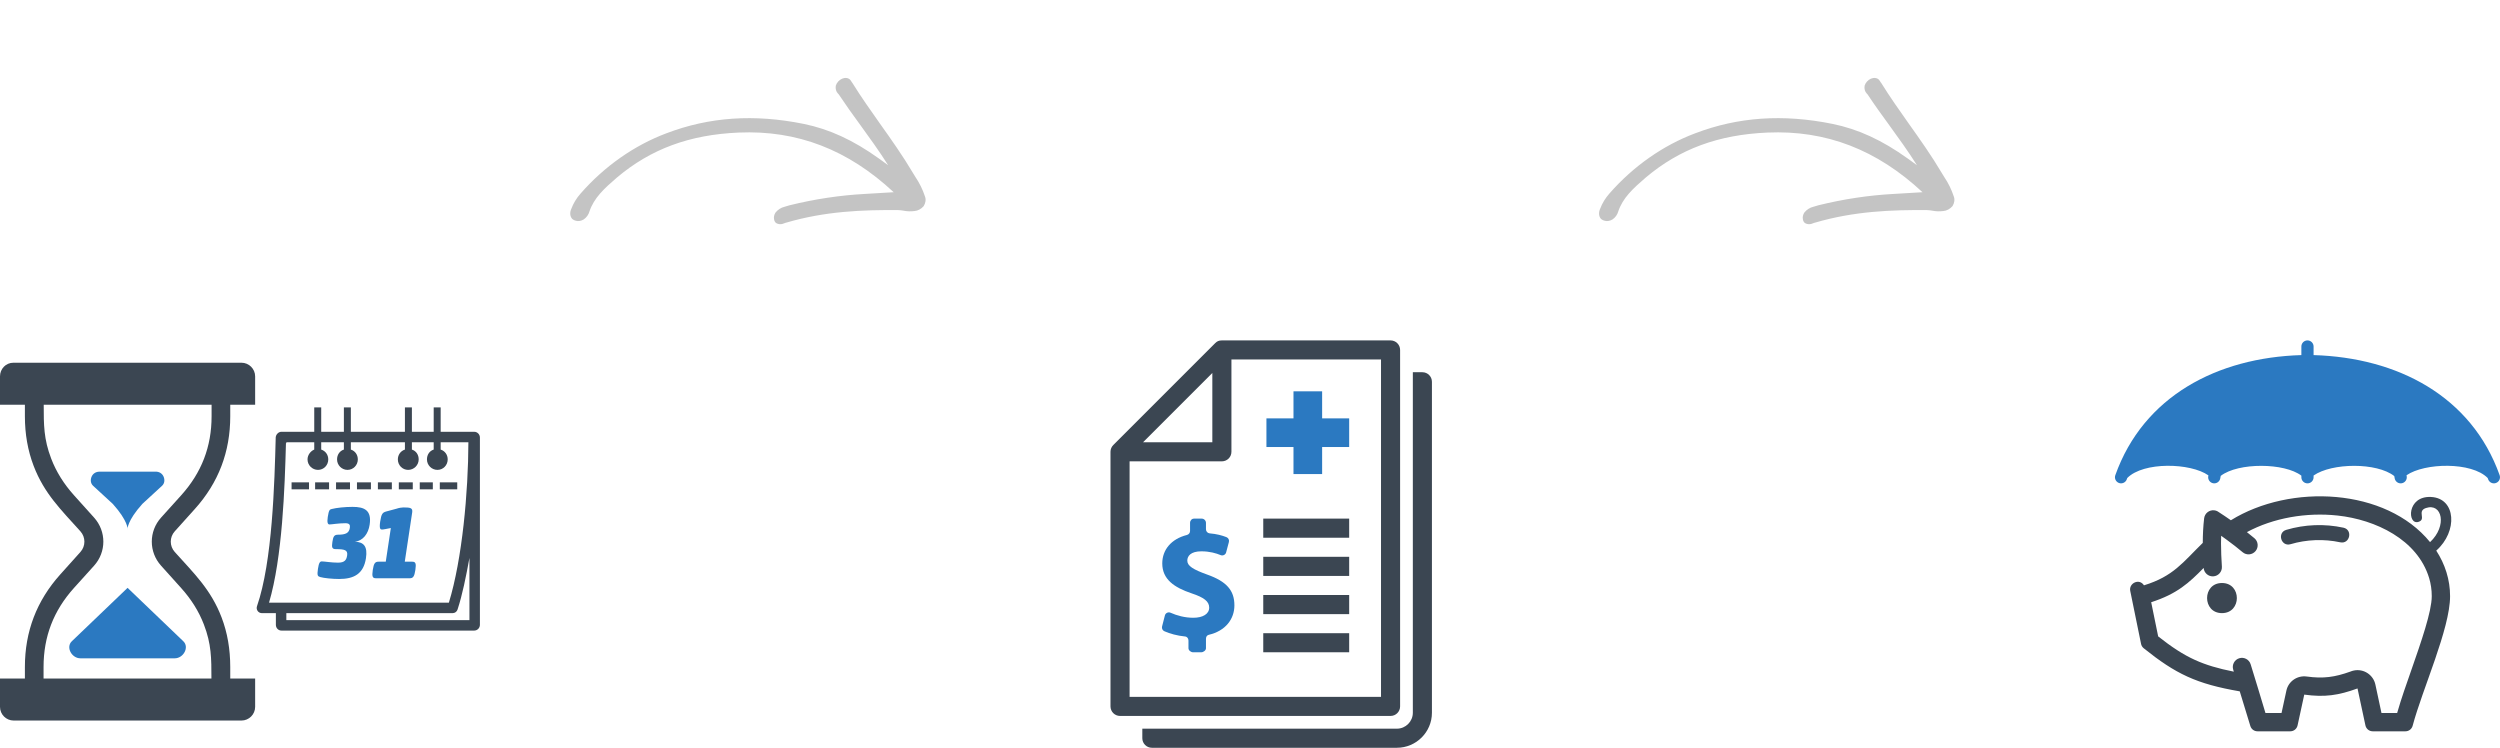 <svg width="448" height="134" viewBox="0 0 448 134" fill="none" xmlns="http://www.w3.org/2000/svg">
<path d="M152.332 14.274C152.164 14.11 151.942 14.007 151.69 13.976C151.438 13.946 151.166 13.989 150.903 14.101C150.64 14.214 150.395 14.391 150.196 14.614C149.997 14.837 149.851 15.097 149.772 15.366C149.73 15.639 149.743 15.904 149.811 16.145C149.878 16.387 149.999 16.599 150.165 16.769L150.286 16.887C151.54 18.777 152.879 20.649 154.188 22.431C155.865 24.744 157.595 27.133 159.154 29.606L157.522 28.42C152.898 25.104 148.612 23.137 144.029 22.203C135.151 20.403 127.106 20.956 119.418 23.887C113.667 26.041 108.301 29.808 104.041 34.682C103.32 35.494 102.756 36.421 102.391 37.392C102.232 37.727 102.163 38.079 102.192 38.407C102.221 38.735 102.346 39.026 102.554 39.244C102.738 39.405 102.966 39.515 103.22 39.567C103.433 39.625 103.666 39.633 103.905 39.59C104.144 39.548 104.384 39.455 104.608 39.319C104.852 39.148 105.069 38.935 105.244 38.692C105.419 38.449 105.548 38.182 105.622 37.911C106.432 35.47 108.271 33.778 110.573 31.8C116.636 26.694 123.555 24.139 132.367 23.756C142.853 23.304 151.954 26.804 160.15 34.447L159.591 34.478C157.997 34.576 156.477 34.658 154.983 34.753C150.535 34.991 146.016 35.672 141.491 36.786C141.183 36.861 140.873 36.959 140.568 37.061C140.27 37.13 139.976 37.256 139.701 37.433C139.427 37.61 139.179 37.833 138.971 38.091C138.849 38.28 138.764 38.485 138.719 38.691C138.675 38.896 138.673 39.099 138.713 39.286C138.745 39.534 138.849 39.752 139.014 39.914C139.219 40.072 139.475 40.161 139.758 40.173C140.041 40.185 140.339 40.119 140.624 39.982C140.668 39.937 140.763 39.93 140.826 39.916C147.874 37.835 154.664 37.596 160.945 37.649C161.292 37.662 161.631 37.7 161.961 37.763C162.566 37.883 163.209 37.902 163.868 37.819C164.164 37.798 164.468 37.708 164.756 37.555C165.044 37.402 165.308 37.191 165.527 36.937C165.7 36.654 165.811 36.348 165.851 36.045C165.89 35.743 165.856 35.453 165.753 35.2C165.337 33.946 164.765 32.78 164.047 31.725L163.615 31.019C161.782 27.919 159.688 24.965 157.657 22.109C156.006 19.771 154.281 17.337 152.734 14.839L152.679 14.785C152.579 14.603 152.463 14.432 152.332 14.274Z" fill="#C4C4C4"/>
<path d="M161.415 32.397C159.83 31.233 158.391 30.16 156.932 29.118C153.104 26.197 148.616 24.123 143.674 22.993C135.983 21.434 127.976 21.402 119.522 24.648C113.935 26.754 108.724 30.424 104.591 35.165C103.967 35.869 103.476 36.668 103.152 37.507C102.912 38.147 102.942 38.662 103.6 38.802C104.258 38.942 104.694 38.493 104.904 37.862C105.854 35.046 108.009 33.138 110.215 31.279C117.205 25.39 124.772 23.351 132.585 22.996C144.4 22.488 153.406 26.893 160.936 33.951C161.274 34.338 161.583 34.751 161.863 35.188C159.351 35.342 157.124 35.485 154.899 35.606C150.502 35.839 146.035 36.511 141.561 37.614C141.275 37.686 140.999 37.779 140.711 37.873C140.14 38.067 139.45 38.294 139.577 39.041C139.705 39.788 140.357 39.349 140.855 39.209C147.776 37.129 154.531 36.844 161.217 36.904C162.183 36.919 163.025 37.263 164.017 37.129C165.01 36.995 165.34 36.544 165.086 35.674C164.558 34.221 163.863 32.865 163.012 31.63C159.659 25.995 155.583 20.994 152.112 15.481C151.849 15.064 151.529 14.455 150.881 14.972C150.232 15.489 150.695 15.95 150.979 16.375C154.208 21.229 157.91 25.707 160.872 30.775C161.239 31.2 161.429 31.768 161.415 32.397Z" fill="#C4C4C4"/>
<path d="M336.695 14.274C336.527 14.11 336.305 14.007 336.053 13.976C335.802 13.946 335.529 13.989 335.266 14.101C335.003 14.214 334.759 14.391 334.56 14.614C334.36 14.837 334.214 15.097 334.136 15.366C334.093 15.639 334.106 15.904 334.174 16.145C334.242 16.387 334.362 16.599 334.529 16.769L334.65 16.887C335.903 18.777 337.242 20.649 338.552 22.431C340.228 24.744 341.958 27.133 343.518 29.606L341.885 28.42C337.261 25.104 332.975 23.137 328.392 22.203C319.514 20.403 311.469 20.956 303.782 23.887C298.03 26.041 292.664 29.808 288.404 34.682C287.683 35.494 287.119 36.421 286.754 37.392C286.596 37.727 286.527 38.079 286.555 38.407C286.584 38.735 286.709 39.026 286.917 39.244C287.102 39.405 287.329 39.515 287.583 39.567C287.796 39.625 288.029 39.633 288.269 39.59C288.508 39.548 288.747 39.455 288.971 39.319C289.216 39.148 289.433 38.935 289.607 38.692C289.782 38.449 289.911 38.182 289.985 37.911C290.796 35.47 292.634 33.778 294.936 31.8C300.999 26.694 307.919 24.139 316.73 23.756C327.216 23.304 336.317 26.804 344.514 34.447L343.955 34.478C342.36 34.576 340.84 34.658 339.346 34.753C334.898 34.991 330.38 35.672 325.855 36.786C325.547 36.861 325.236 36.959 324.931 37.061C324.634 37.13 324.339 37.256 324.065 37.433C323.79 37.61 323.542 37.833 323.334 38.091C323.213 38.28 323.127 38.485 323.083 38.691C323.038 38.896 323.036 39.099 323.076 39.286C323.108 39.534 323.213 39.752 323.377 39.914C323.582 40.072 323.839 40.161 324.121 40.173C324.404 40.185 324.702 40.119 324.988 39.982C325.031 39.937 325.126 39.93 325.189 39.916C332.237 37.835 339.027 37.596 345.308 37.649C345.655 37.662 345.995 37.7 346.325 37.763C346.93 37.883 347.573 37.902 348.231 37.819C348.527 37.798 348.831 37.708 349.119 37.555C349.407 37.402 349.671 37.191 349.89 36.937C350.064 36.654 350.175 36.348 350.214 36.045C350.253 35.743 350.22 35.453 350.116 35.2C349.7 33.946 349.128 32.78 348.411 31.725L347.978 31.019C346.145 27.919 344.052 24.965 342.02 22.109C340.369 19.771 338.644 17.337 337.098 14.839L337.042 14.785C336.943 14.603 336.827 14.432 336.695 14.274Z" fill="#C4C4C4"/>
<path d="M345.778 32.397C344.193 31.233 342.754 30.16 341.295 29.118C337.468 26.197 332.98 24.123 328.038 22.993C320.346 21.434 312.34 21.402 303.886 24.648C298.298 26.754 293.088 30.424 288.954 35.165C288.33 35.869 287.839 36.668 287.515 37.507C287.276 38.147 287.305 38.662 287.963 38.802C288.621 38.942 289.057 38.493 289.268 37.862C290.217 35.046 292.373 33.138 294.579 31.279C301.568 25.39 309.135 23.351 316.948 22.996C328.763 22.488 337.77 26.893 345.299 33.951C345.637 34.338 345.947 34.751 346.226 35.188C343.714 35.342 341.487 35.485 339.262 35.606C334.865 35.839 330.398 36.511 325.924 37.614C325.638 37.686 325.362 37.779 325.074 37.873C324.504 38.067 323.813 38.294 323.941 39.041C324.069 39.788 324.72 39.349 325.218 39.209C332.139 37.129 338.894 36.844 345.58 36.904C346.546 36.919 347.388 37.263 348.381 37.129C349.373 36.995 349.703 36.544 349.449 35.674C348.921 34.221 348.226 32.865 347.375 31.63C344.022 25.995 339.947 20.994 336.475 15.481C336.213 15.064 335.893 14.455 335.244 14.972C334.595 15.489 335.059 15.95 335.342 16.375C338.571 21.229 342.273 25.707 345.236 30.775C345.603 31.2 345.793 31.768 345.778 32.397Z" fill="#C4C4C4"/>
<path fill-rule="evenodd" clip-rule="evenodd" d="M16.683 87.053L20.212 90.299C25.682 96.383 20.04 96.383 25.509 90.299L29.046 87.046C29.502 86.627 29.558 85.962 29.306 85.396C29.054 84.831 28.524 84.517 27.905 84.517L17.821 84.524C17.203 84.525 16.674 84.84 16.422 85.405C16.17 85.97 16.227 86.635 16.683 87.053Z" fill="#2B79C1"/>
<path fill-rule="evenodd" clip-rule="evenodd" d="M0 121.595H4.461V119.527C4.461 113.17 6.565 107.652 10.816 102.922L14.417 98.909C15.363 97.856 15.359 96.269 14.413 95.217C10.941 91.354 7.94 88.469 6.037 83.507C4.976 80.738 4.461 77.774 4.461 74.598V72.527H0V67.453C0 66.102 1.047 65 2.398 65H43.27C44.621 65 45.722 66.103 45.722 67.453V72.527H41.261V74.598C41.261 80.955 39.172 86.474 34.921 91.203L31.313 95.217C30.366 96.269 30.366 97.856 31.313 98.909C34.789 102.776 37.795 105.649 39.7 110.618C40.762 113.387 41.258 116.351 41.26 119.526L41.262 121.595H45.722V126.669C45.722 128.018 44.616 129.122 43.267 129.122H2.451C1.102 129.122 0 128.02 0 126.669V121.595ZM7.834 72.527C7.834 76.152 7.835 78.692 9.179 82.198C10.077 84.541 11.434 86.719 13.254 88.744L16.862 92.758C19.073 95.218 19.073 98.907 16.862 101.367L13.24 105.38C9.597 109.434 7.806 114.075 7.806 119.527V121.595H37.888C37.888 117.97 37.887 115.431 36.543 111.925C35.645 109.581 34.288 107.406 32.468 105.38L28.86 101.367C26.648 98.907 26.648 95.218 28.86 92.758L32.481 88.744C36.125 84.691 37.916 80.05 37.916 74.598V72.527H7.834Z" fill="#3B4652"/>
<path fill-rule="evenodd" clip-rule="evenodd" d="M12.868 114.916L22.861 105.343L32.854 114.916C33.971 115.986 32.863 117.97 31.317 117.97H14.406C12.859 117.97 11.752 115.986 12.868 114.916Z" fill="#2B79C1"/>
<g clip-path="url(#clip0_443_4)">
<path d="M84.977 77.375H78.968V73H77.718V77.375H73.812V73H72.562V77.375H62.874V73H61.624V77.375H57.562V73H56.312V77.375H50.432C49.909 77.375 49.475 77.844 49.417 78.312H49.41C49.192 86.594 48.826 100.654 46.051 108.64C45.952 108.927 45.996 109.238 46.171 109.486C46.345 109.734 46.628 109.875 46.929 109.875H49.437V111.972C49.437 112.537 49.87 113 50.432 113H84.977C85.539 113 85.999 112.537 85.999 111.972V78.404C85.999 77.839 85.539 77.375 84.977 77.375ZM48.209 108C50.614 99.875 51.028 87.375 51.244 79.406H51.312V79.25H56.312V80.562C55.687 80.82 55.109 81.512 55.109 82.328C55.109 83.364 55.961 84.203 56.988 84.203C58.016 84.203 58.825 83.364 58.825 82.328C58.825 81.512 58.343 80.82 57.562 80.562V79.25H61.624V80.562C60.843 80.82 60.401 81.512 60.401 82.328C60.401 83.364 61.242 84.203 62.27 84.203C63.297 84.203 64.122 83.364 64.122 82.328C64.122 81.512 63.655 80.82 62.874 80.562V79.25H72.562V80.562C71.78 80.82 71.296 81.512 71.296 82.328C71.296 83.364 72.116 84.203 73.144 84.203C74.171 84.203 75.028 83.364 75.028 82.328C75.028 81.512 74.593 80.82 73.812 80.562V79.25H77.718V80.562C76.937 80.82 76.51 81.512 76.51 82.328C76.51 83.364 77.359 84.203 78.386 84.203C79.414 84.203 80.228 83.364 80.228 82.328C80.228 81.512 79.749 80.82 78.968 80.562V79.25H83.936C83.911 88.156 82.836 100.188 80.437 108H48.209ZM84.124 111.125H51.312V109.875H81.115C81.517 109.875 81.866 109.616 81.992 109.231C82.862 106.574 83.499 103.392 84.124 99.986V111.125Z" fill="#3B4652"/>
<path d="M58.969 86.438H56.469V87.688H58.969V86.438Z" fill="#3B4652"/>
<path d="M62.719 86.438H60.219V87.688H62.719V86.438Z" fill="#3B4652"/>
<path d="M55.375 86.438H52.25V87.688H55.375V86.438Z" fill="#3B4652"/>
<path d="M73.969 86.438H71.469V87.688H73.969V86.438Z" fill="#3B4652"/>
<path d="M66.469 86.438H63.969V87.688H66.469V86.438Z" fill="#3B4652"/>
<path d="M81.938 86.438H78.812V87.688H81.938V86.438Z" fill="#3B4652"/>
<path d="M77.562 86.438H75.219V87.688H77.562V86.438Z" fill="#3B4652"/>
<path d="M70.219 86.438H67.719V87.688H70.219V86.438Z" fill="#3B4652"/>
<path d="M73.408 103.625C74.009 103.625 74.252 103.352 74.434 102.141C74.616 100.929 74.458 100.656 73.857 100.656H72.535L73.863 91.837C73.984 91.03 73.579 90.931 72.296 90.931C72.016 90.931 71.463 91.013 71.081 91.154L69.202 91.66C68.553 91.841 68.337 92.084 68.13 93.457C67.921 94.85 68.215 94.891 68.456 94.891C68.556 94.891 68.779 94.871 69.069 94.81L70.038 94.624L69.129 100.656H67.827C67.226 100.656 66.983 100.929 66.801 102.141C66.618 103.352 66.776 103.625 67.377 103.625H73.408ZM60.77 103.755C63.395 103.755 65.152 102.866 65.58 100.019C65.893 97.94 65.213 97.132 63.599 97.072C65.046 96.91 65.996 95.658 66.242 94.023C66.637 91.398 65.259 90.832 63.176 90.832C61.813 90.832 60.286 90.994 59.432 91.216C59.099 91.297 58.93 91.357 58.735 92.65C58.577 93.699 58.755 93.982 59.055 93.982C59.416 93.982 60.692 93.76 61.874 93.76C62.635 93.76 62.77 94.063 62.691 94.588C62.551 95.516 61.964 95.819 60.562 95.819C59.861 95.819 59.706 96.183 59.566 97.112C59.426 98.04 59.472 98.404 60.173 98.404C61.756 98.404 62.353 98.566 62.207 99.535C62.085 100.342 61.772 100.827 60.57 100.827C59.388 100.827 58.139 100.605 57.678 100.605C57.337 100.605 57.144 100.827 56.977 101.937C56.791 103.169 56.936 103.27 57.396 103.411C58.03 103.593 59.548 103.755 60.77 103.755Z" fill="#2B79C1"/>
</g>
<path d="M249.188 128.297H200.711C199.766 128.297 199 127.53 199 126.586V80.961C199 80.481 199.197 80.048 199.516 79.737L217.751 61.501C218.088 61.164 218.391 61.006 218.961 61V61H249.187C250.132 61 250.898 61.766 250.898 62.711V126.586C250.898 127.53 250.132 128.297 249.187 128.297H249.188ZM217.25 79.25V66.841L204.841 79.25H217.25ZM220.672 64.422V80.961C220.672 81.906 219.906 82.672 218.961 82.672H202.422V124.875H247.477V64.422H220.672ZM241.773 96.359H226.375V92.938H241.773V96.359ZM241.773 103.203H226.375V99.781H241.773V103.203ZM241.773 110.047H226.375V106.625H241.773V110.047ZM241.773 116.891H226.375V113.469H241.773V116.891ZM253.18 66.703H254.891C255.836 66.703 256.602 67.47 256.602 68.415V127.727C256.602 131.184 253.786 134 250.328 134H206.414C205.469 134 204.703 133.234 204.703 132.29V130.578H208.125H250.328C251.897 130.578 253.18 129.295 253.18 127.727V68.414V66.703Z" fill="#3B4652"/>
<path fill-rule="evenodd" clip-rule="evenodd" d="M216.109 116.035V114.474C216.109 114.128 216.277 113.836 216.615 113.757C219.622 113.054 221.205 110.933 221.205 108.475C221.205 105.806 219.81 104.193 216.321 102.961C213.799 102.052 212.764 101.407 212.764 100.468C212.764 99.647 213.376 98.797 215.283 98.797C216.803 98.797 217.941 99.147 218.734 99.474C218.937 99.558 219.144 99.551 219.341 99.453C219.538 99.356 219.669 99.195 219.725 98.983L220.218 97.127C220.314 96.763 220.124 96.389 219.773 96.252C218.979 95.944 218.02 95.681 216.781 95.58C216.398 95.548 216.109 95.23 216.109 94.846V93.697C216.109 93.292 215.769 92.938 215.363 92.938H213.962C213.556 92.938 213.258 93.292 213.258 93.697V95.155C213.258 95.497 213.018 95.785 212.687 95.869C209.891 96.58 208.278 98.515 208.278 100.967C208.278 103.812 210.414 105.277 213.552 106.333C215.752 107.066 216.688 107.77 216.688 108.885C216.688 110.028 215.543 110.703 213.843 110.703C212.313 110.703 210.897 110.306 209.761 109.801C209.556 109.71 209.343 109.714 209.141 109.811C208.939 109.909 208.804 110.074 208.748 110.292L208.242 112.264C208.152 112.616 208.327 112.975 208.66 113.121C209.642 113.553 210.937 113.918 212.361 114.057C212.74 114.094 212.973 114.409 212.973 114.79V116.154C212.973 116.559 213.41 116.89 213.815 116.89H215.246C215.652 116.89 216.11 116.56 216.11 116.154" fill="#2B79C1"/>
<path fill-rule="evenodd" clip-rule="evenodd" d="M231.793 70.125H236.926V74.973H241.773V80.106H236.926V84.953H231.793V80.106H226.945V74.973H231.793V70.125Z" fill="#2B79C1"/>
<path d="M394.737 97.284C394.741 95.799 394.81 94.335 394.98 92.891C395.082 91.992 395.895 91.345 396.795 91.448C397.095 91.482 397.368 91.596 397.593 91.766C398.278 92.205 399.023 92.706 399.773 93.231C410.441 86.627 427.549 87.427 435.467 97.149C438.593 94.228 437.624 90.066 434.729 91.038C433.049 91.602 434.863 93.067 433.383 93.522C431.378 94.137 431.262 88.845 435.636 89.056C440.132 89.273 440.469 95.23 436.577 98.672C438.16 101.116 439.054 103.888 439.054 106.832C439.054 112.668 434.095 123.478 432.349 130.048C432.19 130.647 431.665 131.051 431.045 131.051H425.201C424.557 131.051 424.016 130.612 423.882 129.984L422.467 123.369C419.041 124.619 416.58 124.978 412.923 124.475L411.727 129.988C411.591 130.615 411.05 131.051 410.408 131.051H404.55C403.948 131.051 403.436 130.672 403.26 130.096L401.364 123.891C393.603 122.558 389.886 120.769 384.15 116.163C383.884 115.949 383.721 115.654 383.669 115.342L381.738 105.886C381.459 104.52 383.349 103.565 384.199 104.891C389.495 103.262 391.15 100.786 394.737 97.284ZM410.459 97.521C408.766 98.018 408.008 95.448 409.703 94.948C413.013 93.97 416.56 93.829 419.942 94.56C421.668 94.933 421.101 97.554 419.377 97.182C416.463 96.552 413.324 96.67 410.459 97.521ZM398.177 104.475C401.734 104.475 401.734 109.872 398.177 109.872C394.62 109.872 394.62 104.475 398.177 104.475ZM398.162 101.544C398.218 102.448 397.532 103.226 396.629 103.282C395.735 103.338 394.964 102.667 394.893 101.777C392.293 104.423 390.156 106.422 385.493 107.917L386.743 114.041C389.151 115.939 391.171 117.277 393.345 118.266C395.323 119.165 397.505 119.81 400.3 120.362L400.189 119.995C399.926 119.132 400.415 118.218 401.279 117.956C402.143 117.695 403.056 118.183 403.318 119.047C404.206 121.953 405.08 124.757 405.968 127.767H408.852L409.721 123.757C410.076 122.103 411.654 121.001 413.359 121.23C416.332 121.639 418.392 121.354 421.202 120.344C421.387 120.267 421.583 120.205 421.787 120.162C423.558 119.786 425.298 120.918 425.673 122.689L426.759 127.767H429.572L429.613 127.623C430.334 125.101 431.225 122.611 432.089 120.136C433.865 115.046 435.77 109.59 435.77 106.833C435.77 105.682 435.606 104.592 435.298 103.576C433.204 96.674 425.684 93.126 418.926 92.388C413.298 91.773 407.367 92.811 402.645 95.356C403.126 95.733 403.582 96.103 403.995 96.454C404.686 97.038 404.772 98.072 404.187 98.763C403.603 99.453 402.569 99.54 401.879 98.955C401.05 98.251 400.033 97.463 398.99 96.7C398.669 96.465 398.348 96.235 398.031 96.011C398.015 96.46 398.008 96.907 398.007 97.352C398.006 98.7 398.069 100.104 398.162 101.544Z" fill="#3B4652"/>
<path fill-rule="evenodd" clip-rule="evenodd" d="M445.794 85.661C442.911 82.727 434.498 82.925 431.25 85.165L431.281 85.336C431.385 85.931 430.986 86.498 430.391 86.602C429.796 86.706 429.23 86.307 429.126 85.713C429.102 85.577 429.077 85.443 429.052 85.308C425.928 82.853 417.878 82.918 414.594 85.214V85.524C414.594 86.129 414.104 86.619 413.5 86.619C412.895 86.619 412.405 86.129 412.405 85.524V85.238C409.395 82.928 401.118 82.845 397.953 85.277C397.926 85.422 397.9 85.567 397.874 85.713C397.77 86.307 397.203 86.706 396.608 86.602C396.013 86.498 395.615 85.931 395.719 85.336L395.746 85.185C392.524 82.926 384.099 82.714 381.204 85.663C381.177 85.738 381.15 85.813 381.123 85.887C380.923 86.456 380.298 86.755 379.729 86.555C379.16 86.354 378.862 85.729 379.062 85.161C384.114 70.984 397.356 64.079 412.405 63.633V62.094C412.405 61.49 412.895 61 413.5 61C414.104 61 414.594 61.49 414.594 62.094V63.633C429.644 64.079 442.886 70.984 447.938 85.161C448.138 85.73 447.839 86.354 447.27 86.555C446.701 86.755 446.077 86.457 445.876 85.888C445.85 85.812 445.822 85.736 445.794 85.661Z" fill="#2B79C1"/>
<defs>
<clipPath id="clip0_443_4">
<rect width="40" height="40" fill="white" transform="translate(46 73)"/>
</clipPath>
</defs>
</svg>
